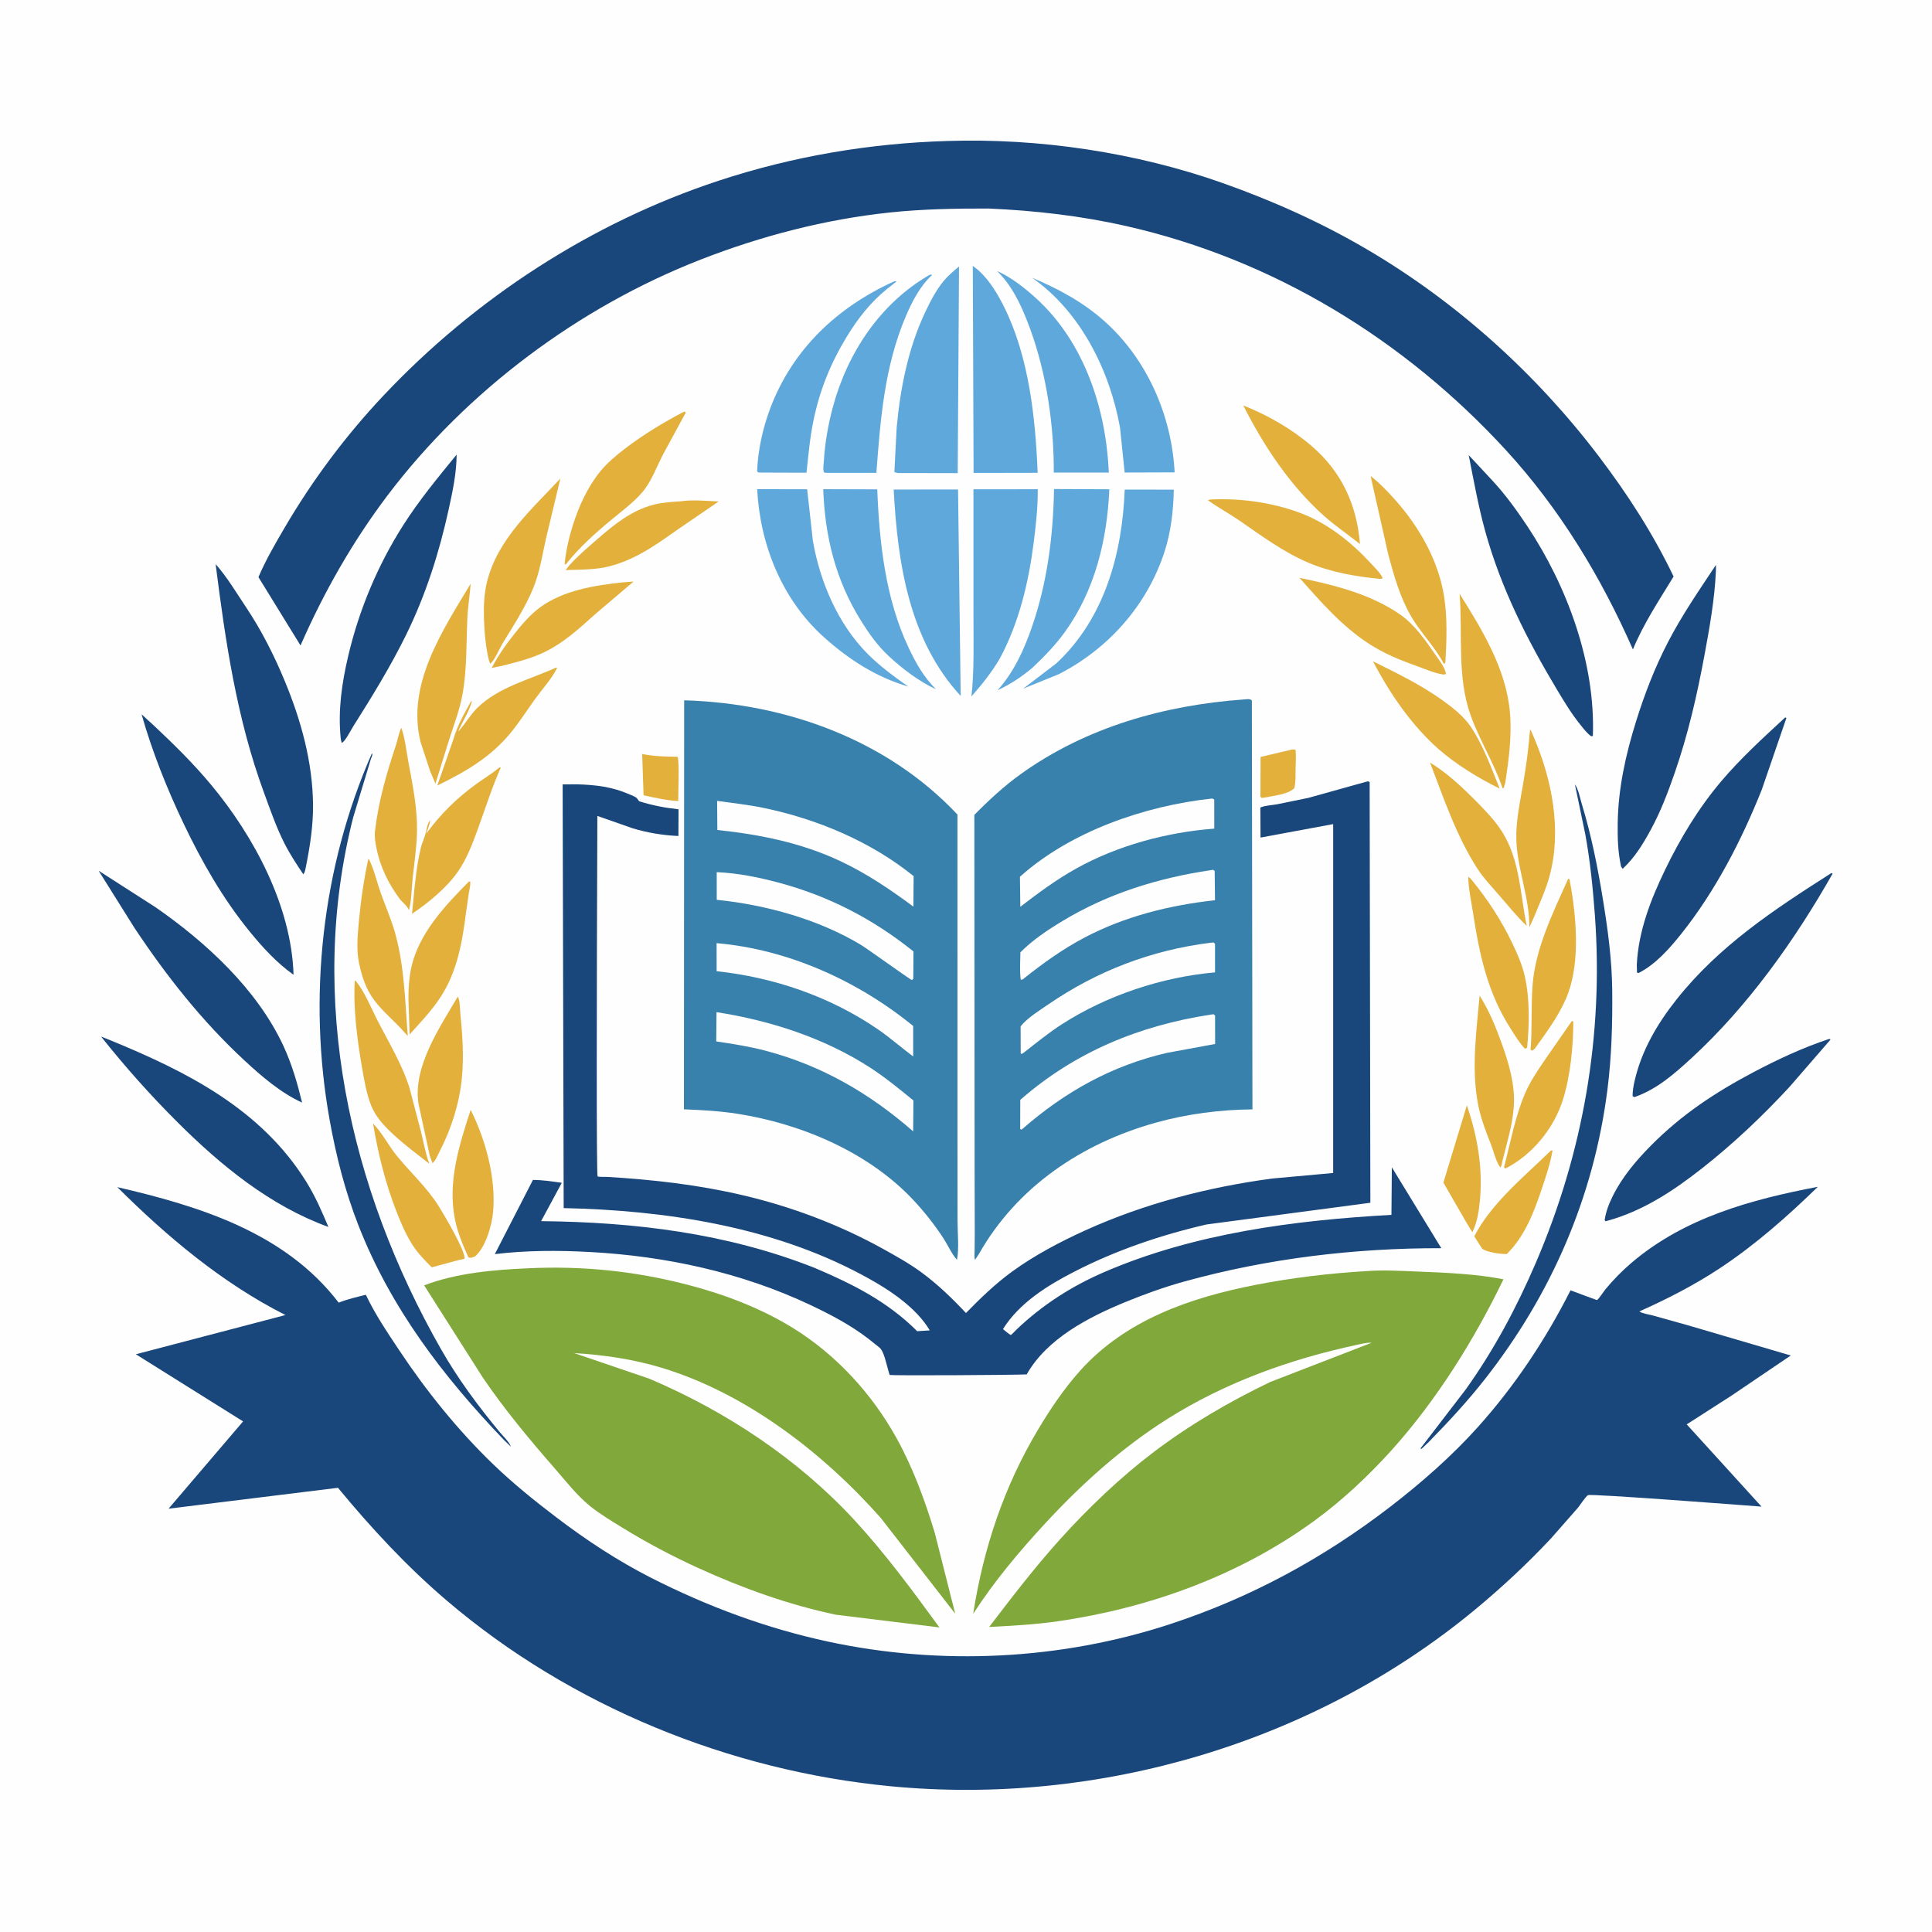 <svg version="1.1" xmlns="http://www.w3.org/2000/svg" style="display: block;" viewBox="0 0 2048 2048" width="1024" height="1024">
<path transform="translate(0,0)" fill="rgb(254,254,254)" d="M -0 -0 L 2048 0 L 2048 2048 L -0 2048 L -0 -0 z"/>
<path transform="translate(0,0)" fill="rgb(226,176,59)" d="M 1369.76 794.5 C 1371.14 794.36 1372 794.509 1373.35 794.765 C 1374.03 801.436 1373.46 808.568 1373.35 815.297 C 1373.24 821.949 1373.68 829.058 1372.01 835.5 C 1365.55 842.188 1349.01 843.678 1340.11 845.5 L 1337.49 845.839 L 1336.11 844.5 L 1336.27 802.384 L 1369.76 794.5 z"/>
<path transform="translate(0,0)" fill="rgb(226,176,59)" d="M 680.727 799.299 C 693.215 801.714 705.571 802.157 718.247 802.199 C 720.296 806.219 718.913 841.78 718.931 849.13 C 706.476 848.478 694.354 845.7 682.222 843.026 L 680.727 799.299 z"/>
<path transform="translate(0,0)" fill="rgb(226,176,59)" d="M 1554.94 1171.69 C 1565.98 1203.87 1571.9 1237.25 1568.87 1271.27 C 1567.77 1283.56 1566.12 1295.01 1560.78 1306.24 L 1554.17 1295.48 L 1530.07 1253.6 L 1554.94 1171.69 z"/>
<path transform="translate(0,0)" fill="rgb(226,176,59)" d="M 1644.19 1219.5 L 1645.74 1219.69 C 1643.37 1233.25 1638.95 1246.48 1634.59 1259.51 C 1626.16 1284.69 1616.56 1310.34 1597.24 1329.31 C 1590.76 1329.47 1575.54 1327.47 1571.01 1323.5 L 1562.8 1310.56 C 1580.87 1275.28 1616.18 1246.89 1644.19 1219.5 z"/>
<path transform="translate(0,0)" fill="rgb(226,176,59)" d="M 1666.12 1082.5 L 1667.76 1082.69 C 1667.73 1109.23 1664.71 1140.75 1656.66 1166.04 C 1647.02 1196.35 1624.55 1223.82 1596.22 1238.5 L 1594.87 1238.3 L 1594.37 1237.25 C 1601.02 1211.53 1606.07 1183.81 1616.48 1159.36 C 1622.02 1146.37 1630.12 1134.59 1638.02 1122.97 L 1666.12 1082.5 z"/>
<path transform="translate(0,0)" fill="rgb(226,176,59)" d="M 1568.47 1055.41 L 1570.06 1058 C 1579.27 1073.16 1585.94 1089.52 1591.91 1106.17 C 1599.54 1127.42 1606.29 1150.3 1604.69 1173.11 C 1603.3 1192.89 1597.16 1212.35 1592.41 1231.5 C 1592.17 1233.84 1591.68 1235.38 1590.67 1237.5 L 1589.6 1236.41 C 1585.5 1230.34 1583.14 1219.8 1580.39 1212.87 C 1575.13 1199.64 1569.83 1185.84 1567.05 1171.82 C 1559.41 1133.45 1565.02 1093.93 1568.47 1055.41 z"/>
<path transform="translate(0,0)" fill="rgb(226,176,59)" d="M 498.908 1176.47 C 514.803 1208.11 525.901 1248.91 522.724 1284.5 C 521.442 1298.85 514.851 1322.23 503.5 1331.88 C 500.675 1332.83 499.378 1333.81 496.5 1332.84 C 490.706 1319.8 485.05 1306.57 482.252 1292.5 C 474.317 1252.6 486.771 1214.04 498.908 1176.47 z"/>
<path transform="translate(0,0)" fill="rgb(226,176,59)" d="M 659.333 617.387 L 671.603 616.495 L 631.808 650.279 C 613.323 666.803 596.093 683.016 573.072 693.138 C 560.147 698.822 546.336 702.188 532.703 705.674 L 521.201 708.051 C 527.976 695.036 536.553 682.844 545.693 671.391 C 553.474 661.641 562.329 651.282 572.439 643.868 C 596.989 625.864 629.826 620.604 659.333 617.387 z"/>
<path transform="translate(0,0)" fill="rgb(226,176,59)" d="M 721.491 531.412 C 734.049 529.464 749.103 531.066 761.846 531.565 L 719.287 560.682 C 694.283 578.38 670.486 595.587 639.801 601.697 C 626.512 603.927 612.982 603.958 599.548 604.278 L 603.36 599.5 C 612.252 589.48 622.727 580.617 632.815 571.833 C 650.801 556.172 669.585 540.847 693.192 534.926 C 702.403 532.616 712.049 532.054 721.491 531.412 z"/>
<path transform="translate(0,0)" fill="rgb(226,176,59)" d="M 1662.34 931.5 L 1663.73 932.047 L 1665.5 941.851 C 1671.5 977.719 1674.83 1024.67 1660.04 1058.59 C 1651.68 1077.77 1638.96 1094.84 1626.85 1111.76 L 1624 1113.85 L 1622.46 1112.58 C 1624.33 1089.74 1622.86 1066.99 1624.59 1044.29 C 1627.59 1005.01 1646.51 967.056 1662.34 931.5 z"/>
<path transform="translate(0,0)" fill="rgb(226,176,59)" d="M 497.02 934.5 L 498.464 934.555 L 498.553 935.349 C 498.713 938.866 497.587 942.96 497.022 946.445 L 494.027 967.219 C 490.047 998.742 484.549 1030.48 466.636 1057.5 C 457.287 1071.6 445.545 1084.04 434.213 1096.54 L 432.989 1059.73 C 432.889 1045.94 433.895 1031.25 437.961 1018 C 448.056 985.098 473.353 958.476 497.02 934.5 z"/>
<path transform="translate(0,0)" fill="rgb(226,176,59)" d="M 1556.4 929.5 C 1557.87 930.301 1558.96 931.382 1560.01 932.67 C 1577.02 953.583 1591.33 975.2 1602.95 999.528 C 1608.41 1010.96 1613.56 1022.55 1616.35 1034.97 C 1621.76 1058.99 1621.15 1086.07 1618.83 1110.5 C 1617.68 1111.47 1618.41 1111 1616.5 1111.66 C 1610.55 1105.48 1605.85 1097.5 1601.24 1090.27 C 1576.8 1052 1568.42 1012.43 1561.58 968.252 C 1559.62 955.605 1556.66 942.293 1556.4 929.5 z"/>
<path transform="translate(0,0)" fill="rgb(226,176,59)" d="M 589.917 707.5 L 590.542 708.078 C 584.884 719.534 574.592 730.748 567.028 741.234 C 558.386 753.213 550.444 765.804 541.023 777.193 C 519.668 803.009 493.29 818.179 463.572 832.684 L 474.373 801.714 L 480.641 783.56 C 484.638 769.714 492.242 756.039 499.285 743.5 L 500.242 743.5 C 497.24 754.334 490.041 765.155 485.537 775.589 C 492.87 767.975 497.981 758.341 505.702 750.653 C 528.133 728.318 561.89 720.292 589.917 707.5 z"/>
<path transform="translate(0,0)" fill="rgb(226,176,59)" d="M 1455.49 701.037 C 1480.98 713.745 1505.64 725.574 1528.94 742.218 C 1539.92 750.063 1551.53 759.169 1559.14 770.486 C 1572.08 789.725 1581.06 814.398 1589.72 835.966 C 1567.44 824.927 1543.74 810.591 1524.98 794.106 C 1496.45 769.041 1472.89 734.73 1455.49 701.037 z"/>
<path transform="translate(0,0)" fill="rgb(226,176,59)" d="M 485.247 1056.5 C 487.482 1059.32 487.503 1068.92 487.853 1072.62 C 490.121 1096.63 491.937 1118.74 489.589 1142.84 C 486.97 1169.73 478.369 1196.69 465.995 1220.63 C 464.082 1224.33 461.722 1230.34 458.5 1233 L 455.617 1225.25 L 443.636 1170 C 437.46 1130.82 466.349 1088.76 485.247 1056.5 z"/>
<path transform="translate(0,0)" fill="rgb(226,176,59)" d="M 395.448 1190.97 C 405.32 1201.1 411.862 1214.4 420.792 1225.37 C 435.474 1243.41 452.351 1258.48 464.914 1278.37 C 470.414 1287.08 494.027 1327.04 492.35 1334.39 L 486.576 1335.61 L 457.637 1343.42 C 450.42 1336.13 443.349 1328.98 437.707 1320.35 C 430.324 1309.05 424.96 1296.27 420.066 1283.73 C 408.499 1254.08 400.663 1222.33 395.448 1190.97 z"/>
<path transform="translate(0,0)" fill="rgb(226,176,59)" d="M 1621.93 773.065 C 1623.52 775.515 1624.58 778.316 1625.72 780.997 C 1645.26 826.724 1655.77 879.907 1642.57 928.744 C 1638.66 943.193 1632.08 957.347 1626.49 971.246 L 1621.21 982.995 C 1621.45 952.007 1608.77 922.366 1607.42 891.725 C 1606.53 871.653 1611.14 851.169 1614.48 831.5 C 1617.79 812.03 1620.49 792.761 1621.93 773.065 z"/>
<path transform="translate(0,0)" fill="rgb(226,176,59)" d="M 1377.47 612.539 C 1413.93 620.046 1452.51 629.571 1483.62 650.995 C 1499.35 661.825 1510.76 678.347 1521.47 693.86 C 1525.79 700.113 1531.45 706.862 1532.83 714.5 C 1531.69 714.812 1530.71 715.14 1529.5 714.949 C 1520.15 713.468 1509.44 708.742 1500.5 705.55 C 1483.14 699.357 1466.64 692.455 1451.12 682.409 C 1422.67 663.994 1399.8 637.675 1377.47 612.539 z"/>
<path transform="translate(0,0)" fill="rgb(226,176,59)" d="M 1515.89 808.399 L 1520.5 811.242 C 1536.59 821.85 1551.5 835.889 1565.04 849.613 C 1574.8 859.502 1585.09 870.2 1592.47 881.99 C 1611.33 912.123 1611.43 947.747 1618.36 981.473 C 1607.65 971.142 1598.1 959.374 1588.38 948.108 C 1580.79 939.302 1572.57 930.795 1566.24 921.005 C 1544 886.608 1530.49 846.428 1515.89 808.399 z"/>
<path transform="translate(0,0)" fill="rgb(226,176,59)" d="M 390.437 910.5 L 391.144 910.902 C 396.597 921.716 399.52 935.141 403.589 946.584 C 408.754 961.111 415.021 975.105 419.111 990.011 C 428.745 1025.12 429.457 1062.16 432.246 1098.26 L 427.895 1093.39 C 417.846 1082.01 405.775 1072.41 396.632 1060.16 C 387.923 1048.48 383.589 1035.18 380.622 1021.1 C 377.588 1006.71 379.107 991.41 380.424 976.888 C 382.416 954.925 385.726 932.069 390.437 910.5 z"/>
<path transform="translate(0,0)" fill="rgb(226,176,59)" d="M 425.445 771.5 C 429.437 782.855 430.739 796.128 432.951 808 C 437.465 832.228 442.441 856.406 442.042 881.173 C 441.771 898.004 439.047 915.322 437.331 932.094 C 436.238 942.777 436.313 954.459 433.5 964.834 C 431.712 960.573 428.041 957.527 424.824 954.3 C 412.315 938.033 402.846 918.859 398.996 898.627 C 397.867 892.695 396.803 887.078 397.509 881.015 C 401.231 849.06 409.828 819.745 419.897 789.27 C 421.698 783.82 422.798 776.429 425.445 771.5 z"/>
<path transform="translate(0,0)" fill="rgb(226,176,59)" d="M 1317.97 429.807 C 1344.05 440.124 1369.25 454.614 1390.54 472.931 C 1422.34 500.285 1438.38 535.454 1441.62 576.721 C 1429.38 566.888 1416.12 557.972 1404.36 547.611 C 1368.17 515.714 1339.58 472.775 1317.97 429.807 z"/>
<path transform="translate(0,0)" fill="rgb(226,176,59)" d="M 529.448 813.5 L 530.831 813.688 C 521.289 835.159 514.288 857.656 506.216 879.688 C 500.752 894.599 494.823 910.371 485.74 923.5 C 473.659 940.964 454.359 956.851 436.735 968.668 L 438.289 952.946 C 439.898 934.987 441.842 917.082 445.913 899.497 C 447.396 893.091 450.551 887.112 451.8 880.718 C 452.568 876.784 453.428 872.67 455.905 869.402 C 455.859 873.801 453.086 879.495 451.771 883.789 C 467.267 862.679 483.788 846.413 504.942 831.029 C 512.715 825.376 520.981 820.412 528.439 814.336 L 529.448 813.5 z"/>
<path transform="translate(0,0)" fill="rgb(226,176,59)" d="M 1547.23 629.427 C 1571.27 667.719 1596.72 709.315 1600.63 755.519 C 1602.73 780.32 1599.37 805.068 1595.71 829.542 L 1593.91 835.5 L 1592.78 835.5 C 1583.78 808.832 1568.44 784.773 1558.98 758.392 C 1544.19 717.118 1550.65 672.325 1547.23 629.427 z"/>
<path transform="translate(0,0)" fill="rgb(226,176,59)" d="M 376.12 1039.5 L 377.16 1039.88 C 386.673 1051.46 393.067 1067.86 399.93 1081.29 C 411.85 1104.61 426.7 1128.9 434.299 1153.99 L 446.568 1200.88 C 449.059 1211.49 451.083 1222.23 454.67 1232.55 L 455.045 1233.61 C 438.322 1220.36 420.026 1207.22 405.765 1191.28 C 400.889 1185.83 396.283 1178.93 393.539 1172.12 C 388.431 1159.47 385.947 1144.43 383.64 1131 C 378.637 1101.87 374.288 1069.1 376.12 1039.5 z"/>
<path transform="translate(0,0)" fill="rgb(226,176,59)" d="M 1282.82 529.5 C 1314.48 527.91 1348.15 532.521 1377.88 543.582 C 1407.36 554.55 1432.58 574.779 1453.71 597.738 C 1457.74 602.114 1463.31 607.507 1465.79 612.956 L 1463.5 613.688 C 1437.52 611.277 1410.21 606.541 1386.16 596.16 C 1359.92 584.838 1337.25 567.956 1313.91 551.849 C 1303.05 544.351 1290.92 537.903 1280.4 530.172 L 1282.82 529.5 z"/>
<path transform="translate(0,0)" fill="rgb(226,176,59)" d="M 724.835 436.5 L 726.18 436.44 L 726.885 437.5 L 703.487 480.5 C 696.323 493.936 690.329 511.264 680.201 522.62 C 670.538 533.453 658.638 542.236 647.5 551.457 C 631.051 565.075 614.26 580.196 600.907 596.912 L 599.649 598.5 L 598.563 597.672 C 599.838 584.443 603.013 570.113 607.007 557.467 C 613.434 537.114 622.352 517.159 635.781 500.357 C 643.267 490.991 652.824 483.036 662.288 475.764 C 681.573 460.945 703.312 447.802 724.835 436.5 z"/>
<path transform="translate(0,0)" fill="rgb(226,176,59)" d="M 498.922 618.694 C 498.074 630.978 495.953 643.126 495.405 655.5 C 494.215 682.354 495.035 709.696 490.227 736.251 C 487.251 752.685 481.269 767.94 476.217 783.758 L 461.581 830.711 L 455.81 817.056 L 445.892 786.802 C 430.574 725.72 468.953 668.772 498.922 618.694 z"/>
<path transform="translate(0,0)" fill="rgb(226,176,59)" d="M 593.994 507.304 L 578.878 570.42 C 574.899 588 572.311 605.896 565.534 622.712 C 557.089 643.667 544.299 663.059 532.583 682.317 C 529.499 687.385 524.134 700.406 519.714 703.5 L 518.412 700.5 C 514.987 687.055 513.5 670.577 513.042 656.726 C 512.595 643.198 513.063 629.37 516.397 616.187 C 527.744 571.326 563.722 539.788 593.994 507.304 z"/>
<path transform="translate(0,0)" fill="rgb(226,176,59)" d="M 1452.9 504.669 C 1462.31 511.847 1471.17 521.158 1479.03 529.99 C 1504.26 558.344 1524.55 593.695 1530.69 631.613 C 1534.45 654.802 1533.49 679.12 1532.13 702.5 C 1531.42 703.282 1531.9 702.834 1530.55 703.674 C 1520.91 685.252 1505.87 670.794 1495.61 652.957 C 1483.93 632.639 1477.63 610.205 1471.61 587.736 L 1452.9 504.669 z"/>
<path transform="translate(0,0)" fill="rgb(95,168,220)" d="M 947.271 298.5 C 949.447 298.018 948.469 297.916 950.221 298.5 L 940.601 306.02 C 922.731 320.431 909.41 337.576 897.503 357.098 C 880.641 384.744 869.044 413.338 862.446 445.094 C 858.598 463.614 856.915 482.325 854.932 501.103 L 806.5 500.956 L 803.608 500.755 L 802.559 499.5 C 803.488 476.973 808.53 454.045 816.458 432.953 C 839.96 370.426 887.294 325.856 947.271 298.5 z"/>
<path transform="translate(0,0)" fill="rgb(95,168,220)" d="M 1094.08 294.448 C 1121.91 306.097 1148.46 320.483 1171.03 340.707 C 1216.16 381.152 1242.04 440.63 1245.17 500.731 L 1192.18 500.904 L 1187.26 453.223 C 1176.37 392.693 1145.4 330.346 1094.08 294.448 z"/>
<path transform="translate(0,0)" fill="rgb(95,168,220)" d="M 802.632 518.545 L 855.627 518.623 L 861.682 573.342 C 869.3 616.944 888.254 661.494 919.76 693.177 C 932.706 706.195 947.823 717.271 962.802 727.794 C 928.566 717.729 899.706 699.046 873.316 675.371 C 828.874 635.5 805.674 577.312 802.632 518.545 z"/>
<path transform="translate(0,0)" fill="rgb(95,168,220)" d="M 1192.24 518.98 L 1244.28 519.041 C 1243.85 541.216 1241.34 563.426 1234.52 584.605 C 1216.3 641.183 1175.03 687.789 1122.29 714.683 L 1084.71 729.943 L 1119.66 703.272 C 1170.83 655.809 1189.68 586.724 1192.24 518.98 z"/>
<path transform="translate(0,0)" fill="rgb(95,168,220)" d="M 985.165 291.5 C 987.377 291.004 986.411 290.868 988.09 291.5 C 975.174 303.319 966.634 320.051 959.892 336.003 C 937.558 388.845 933.224 444.739 929.006 501.231 L 876.5 501.22 L 873.604 500.946 C 872.052 497.96 873.098 492.336 873.299 488.953 C 874.444 469.754 877.74 450.788 882.684 432.219 C 898.061 374.467 932.868 321.671 985.165 291.5 z"/>
<path transform="translate(0,0)" fill="rgb(95,168,220)" d="M 1056.84 287.219 C 1071.93 293.957 1086.21 305.184 1098.38 316.266 C 1149.51 362.825 1172.53 433.554 1175.41 500.995 L 1117.04 500.985 L 1117.02 492.612 C 1116.32 441.496 1107.46 387.136 1088.55 339.562 C 1080.81 320.099 1071.97 302.017 1056.84 287.219 z"/>
<path transform="translate(0,0)" fill="rgb(95,168,220)" d="M 872.659 518.556 L 929.931 518.73 C 932.152 575.476 938.634 634.777 963.226 686.695 C 971.195 703.52 979.051 717.439 992.16 730.726 C 973.454 721.729 957.202 709.492 942.046 695.421 C 930.174 684.399 921.084 671.504 912.548 657.816 C 885.854 615.011 874.426 568.716 872.659 518.556 z"/>
<path transform="translate(0,0)" fill="rgb(95,168,220)" d="M 1117.3 518.388 L 1175.95 518.654 C 1173.56 572.349 1160.81 625.464 1128.95 669.75 C 1118.81 683.852 1107.08 695.867 1094.53 707.772 C 1082.72 717.703 1071.3 725.19 1057.37 731.768 C 1074.68 712.585 1085.44 688.999 1093.82 664.805 C 1110.17 617.583 1116.43 568.204 1117.3 518.388 z"/>
<path transform="translate(0,0)" fill="rgb(95,168,220)" d="M 947.342 518.919 L 1015.58 518.889 L 1018.37 737.734 C 963.534 678.375 951.449 596.446 947.342 518.919 z"/>
<path transform="translate(0,0)" fill="rgb(95,168,220)" d="M 1031.89 518.685 L 1100.06 518.611 C 1100.24 537.033 1098.2 555.783 1095.9 574.024 C 1090.54 616.728 1080.49 659.363 1060.13 697.545 C 1051.42 712.526 1041.16 725.29 1029.76 738.261 C 1032.86 710.389 1031.85 681.143 1031.93 653.1 L 1031.89 518.685 z"/>
<path transform="translate(0,0)" fill="rgb(95,168,220)" d="M 1031.04 281.911 C 1033.7 283.537 1036.01 285.436 1038.28 287.553 C 1049.54 298.042 1057.97 312.321 1064.73 326.017 C 1090.81 378.919 1097.62 443.044 1099.96 501.202 L 1032.04 501.325 L 1031.23 283.778 L 1031.04 281.911 z"/>
<path transform="translate(0,0)" fill="rgb(95,168,220)" d="M 1016.61 282.489 L 1015.22 501.55 L 951.5 501.429 L 948.075 500.5 L 950.492 453.481 C 954.35 411.237 962.841 368.466 981.178 330 C 986.572 318.684 992.54 307.185 1000.61 297.51 C 1005.34 291.845 1010.95 287.19 1016.61 282.489 z"/>
<path transform="translate(0,0)" fill="rgb(25,71,123)" d="M 1669.47 831.5 C 1673.17 836.386 1675.02 846.531 1676.82 852.421 C 1686.93 885.472 1693.66 919.533 1699.2 953.613 C 1704.38 985.501 1708.71 1017.33 1709.02 1049.69 C 1709.37 1084.91 1708.39 1120.02 1703.95 1155 C 1689.55 1268.5 1644.64 1371.99 1574.12 1461.88 C 1555.59 1485.49 1535.46 1507.19 1514.49 1528.6 L 1506.86 1535.85 L 1505.65 1535.5 L 1553.58 1473.09 C 1583.75 1430.89 1607.68 1386 1628.12 1338.43 C 1678.34 1221.51 1699.95 1097.07 1690.64 970.141 C 1688.55 941.68 1685.66 912.895 1680.56 884.812 L 1669.47 831.5 z"/>
<path transform="translate(0,0)" fill="rgb(25,71,123)" d="M 394.276 798.5 C 395.383 799.928 393.73 802.802 393.149 804.558 L 374.422 866.384 C 325.325 1058.92 370.478 1259.88 467.477 1430.18 C 485.385 1461.62 506.785 1490.41 529.829 1518.23 C 533.394 1522.53 539.822 1528.44 541.521 1533.5 L 534.581 1526.81 C 469.764 1459.24 414.004 1386.33 379.723 1298.36 C 365.713 1262.41 356.307 1225.39 349.477 1187.48 C 326.105 1057.74 341.091 919.249 394.276 798.5 z"/>
<path transform="translate(0,0)" fill="rgb(25,71,123)" d="M 107.131 1098.79 L 116.761 1102.64 C 197.973 1135.9 276.777 1175.66 324.639 1252.68 C 334.13 1267.95 341.187 1284.1 348.113 1300.62 C 286.49 1278.3 234.176 1235.49 188.267 1189.71 C 159.347 1160.87 132.54 1130.79 107.131 1098.79 z"/>
<path transform="translate(0,0)" fill="rgb(25,71,123)" d="M 1938.4 1101.5 L 1939.94 1101.34 L 1940.32 1102.13 L 1897.01 1152.09 C 1868.3 1183.16 1837.42 1212.4 1804.14 1238.54 C 1773.46 1262.62 1741.43 1283.82 1703.5 1294.18 L 1702.04 1294.56 L 1700.97 1293.5 C 1702.29 1284.42 1705.48 1276.2 1709.53 1268 C 1719.56 1247.69 1734.21 1230.39 1750.03 1214.39 C 1782.44 1181.62 1817.98 1158.14 1858.65 1136.62 C 1884.13 1123.13 1911.02 1110.6 1938.4 1101.5 z"/>
<path transform="translate(0,0)" fill="rgb(25,71,123)" d="M 150.087 757.201 L 163.193 769.185 C 184.506 789.22 205.098 809.457 223.834 831.976 C 269.398 886.739 308.941 960.697 311.18 1033.29 C 293.541 1020.9 278.37 1004.27 264.814 987.652 C 236.346 952.764 214.037 913.718 194.69 873.174 C 177.017 836.141 161.287 796.74 150.087 757.201 z"/>
<path transform="translate(0,0)" fill="rgb(25,71,123)" d="M 104.556 923.009 L 164.5 961.476 C 218.286 998.685 272.485 1048.57 300.398 1108.63 C 309.364 1127.92 315.214 1148.16 320.22 1168.79 C 297.575 1158.48 277.071 1140.77 258.949 1123.96 C 213.959 1082.23 176.312 1034.45 142.426 983.445 L 104.556 923.009 z"/>
<path transform="translate(0,0)" fill="rgb(25,71,123)" d="M 1892.4 760.5 L 1893.69 761.047 L 1867.53 837.154 C 1846.19 890.614 1818.51 944.288 1782.54 989.5 C 1769.96 1005.3 1755.11 1022.24 1736.88 1031.5 L 1735.28 1030.89 L 1735.07 1022.73 C 1736.79 987.109 1749.72 953.797 1765.05 922.059 C 1781.16 888.694 1800.5 856.628 1824.47 828.282 C 1845.21 803.771 1868.85 782.238 1892.4 760.5 z"/>
<path transform="translate(0,0)" fill="rgb(25,71,123)" d="M 1556.89 482.441 L 1582.12 509.569 C 1595.93 524.47 1607.86 540.992 1619.09 557.891 C 1661.34 621.476 1691.37 703.007 1688.5 780.174 L 1686.72 780.464 C 1682.3 777.348 1679 772.858 1675.6 768.688 C 1666.18 757.115 1658.55 744.522 1650.89 731.752 C 1618.83 678.332 1590.99 623.209 1574.32 562.839 C 1567.01 536.355 1562.21 509.36 1556.89 482.441 z"/>
<path transform="translate(0,0)" fill="rgb(25,71,123)" d="M 484.051 481.899 C 484.023 500.98 479.761 521.143 475.678 539.732 C 465.533 585.921 451.372 630.524 430.46 673.041 C 413.893 706.724 394.458 738.264 374.459 769.945 C 372.148 773.605 365.71 786.332 362.29 787.5 C 361.635 785.595 361.282 783.904 361.088 781.899 C 358.257 752.766 362.35 724.343 368.964 696 C 380.462 646.722 400.48 598.883 427.755 556.223 C 444.614 529.852 464.304 506.077 484.051 481.899 z"/>
<path transform="translate(0,0)" fill="rgb(25,71,123)" d="M 1941.32 925.5 L 1942.67 926.047 C 1902.72 996.466 1852.9 1066.65 1793.09 1121.6 C 1774.77 1138.43 1756.36 1154.71 1732.5 1163 L 1730.61 1161.89 C 1730.66 1156.51 1731.44 1151.65 1732.61 1146.42 C 1739.89 1113.94 1756.7 1085.28 1777.24 1059.41 C 1822.34 1002.58 1880.82 964.006 1941.32 925.5 z"/>
<path transform="translate(0,0)" fill="rgb(25,71,123)" d="M 1819 598.817 L 1818.91 605.518 C 1817.64 635.134 1812.12 665.884 1806.72 695 C 1798.82 737.549 1789.3 778.953 1775.07 819.859 C 1767.91 840.461 1760.27 860.501 1749.82 879.701 C 1741.63 894.734 1732.73 909.347 1720.03 921.023 L 1718.5 918.7 L 1718.14 917.3 C 1715.02 902.622 1714.64 887.823 1714.84 872.88 C 1715.33 835.612 1723.33 799.765 1734.41 764.328 C 1743.41 735.501 1754.25 707.449 1768.17 680.605 C 1782.95 652.078 1801.22 625.528 1819 598.817 z"/>
<path transform="translate(0,0)" fill="rgb(25,71,123)" d="M 228.576 598.003 C 240.351 611.191 250.909 628.844 260.74 643.558 C 277.119 668.071 290.513 694.52 301.791 721.727 C 319.09 763.461 331.494 807.947 331.838 853.404 C 332.003 875.151 328.677 896.647 324.45 917.919 C 323.802 920.814 323.502 924.504 321.5 926.782 C 314.353 916.093 307.323 905.494 301.504 893.992 C 292.737 876.661 286.561 858.548 279.866 840.365 C 251.04 762.084 239.015 680.32 228.576 598.003 z"/>
<path transform="translate(0,0)" fill="rgb(25,71,123)" d="M 1448.9 828.5 C 1450.95 828.189 1449.96 828.045 1451.88 829 L 1452.64 1274.98 L 1279 1297.98 C 1230.76 1309.1 1183.14 1325.27 1139.08 1347.89 C 1110.43 1362.59 1080.63 1381.05 1063.19 1408.9 C 1064.05 1409.63 1070.49 1415.01 1071.47 1415.11 C 1072.13 1415.17 1075.98 1410.89 1077.44 1409.5 C 1104.98 1383.19 1136.15 1363.26 1171.15 1348.2 C 1266.25 1307.28 1372.36 1293.51 1474.99 1287.8 L 1475.42 1237.39 L 1527.84 1323.14 C 1436 1322.97 1343.99 1333.94 1255.43 1358.46 C 1234.04 1364.39 1213.12 1371.92 1192.6 1380.36 C 1153.64 1396.39 1109.81 1419.06 1088.34 1456.91 C 1074.75 1457.6 944.462 1458.4 943.046 1457.45 C 942.926 1457.36 941.625 1452.66 941.474 1452.17 C 939.599 1446.03 937.026 1432.09 932.088 1428.34 L 921.66 1420.01 C 902.729 1405.19 880.963 1393.7 859.285 1383.45 C 786.147 1348.88 705.888 1331.53 625.37 1327.18 C 591.862 1325.37 557.876 1325.38 524.539 1329.42 L 564.932 1250.77 C 575.309 1250.82 585.267 1252.36 595.522 1253.82 L 573.596 1294.46 C 673.023 1295.49 770.245 1307.18 863.361 1343.93 C 903.879 1361.14 940.827 1379.66 972.243 1411.11 L 985.597 1410.27 C 981.863 1403.97 977.145 1397.98 972.077 1392.69 C 955.121 1375.01 934.077 1362.22 912.627 1350.78 C 817.339 1299.95 704.379 1282.88 597.523 1280.64 L 596.423 831.51 L 611.792 831.408 C 631.585 831.993 649.177 834.051 667.457 842.162 C 669.779 843.192 673.869 844.471 675.434 846.513 L 677.5 849.382 C 691.859 853.773 704.383 856.274 719.298 857.89 L 719.166 886.182 C 702.73 885.521 686.246 882.741 670.5 877.988 L 633.229 864.922 C 632.476 1058.14 632.196 1245.48 633.483 1246.99 C 634.153 1247.77 641.026 1247.4 643.56 1247.56 C 692.588 1250.5 739.971 1255.84 787.886 1267.11 C 838.857 1279.1 889.259 1298.01 935.137 1323.35 C 949.183 1331.1 963.742 1339.19 976.66 1348.69 C 993.977 1361.42 1009.3 1376.18 1023.96 1391.85 C 1039.17 1376.25 1055.36 1360.65 1073 1347.84 C 1096.82 1330.56 1123.96 1316.24 1150.68 1304.14 C 1213.27 1275.81 1280.49 1258.42 1348.5 1249.3 L 1413.21 1243.42 L 1413.23 873.585 L 1336.21 887.875 L 1336.04 856.011 C 1341.2 853.779 1348.2 853.573 1353.79 852.575 L 1386.88 845.794 L 1448.9 828.5 z"/>
<path transform="translate(0,0)" fill="rgb(128,168,58)" d="M 559.918 1344.43 C 616.563 1341.74 671.192 1347.21 726.092 1361.18 C 765.838 1371.3 805.167 1385.95 840.196 1407.5 C 886.128 1435.77 924.226 1477.31 950.278 1524.31 C 967.813 1555.95 980.619 1590.74 991.009 1625.33 L 1012.55 1710.57 L 933.709 1609.15 C 872.496 1540 790.699 1476.94 701.517 1449.93 C 671.104 1440.72 640.248 1436.27 608.596 1434.32 L 688.25 1461.46 C 769.54 1496.02 845.822 1546.39 905.936 1611.59 C 938.524 1646.94 967.517 1686.33 995.822 1725.13 L 886.341 1711.72 C 836.088 1701.24 786.657 1683.35 740.005 1662.08 C 712.64 1649.6 685.86 1635.46 660.248 1619.69 C 648.614 1612.53 636.223 1605.18 625.588 1596.61 C 611.29 1585.08 598.881 1568.95 586.816 1555.14 C 560.301 1524.8 534.266 1493.33 511.589 1459.97 L 449.635 1362.55 C 483.688 1349.41 523.72 1345.99 559.918 1344.43 z"/>
<path transform="translate(0,0)" fill="rgb(128,168,58)" d="M 1448.59 1347.42 C 1466.5 1346.03 1485.09 1347.2 1503.06 1347.92 C 1533.07 1349.12 1564.22 1350.36 1593.72 1356.09 C 1562.91 1420.04 1522.93 1484.12 1475.38 1537 C 1450.65 1564.5 1422.57 1590.8 1392.61 1612.56 C 1313.16 1670.28 1218.1 1704.64 1121.33 1718.61 C 1097.19 1722.09 1072.88 1723.39 1048.55 1724.67 C 1072.7 1693.03 1097.19 1661.11 1123.87 1631.53 C 1153.66 1598.52 1187.43 1566.18 1222.9 1539.29 C 1261.35 1510.15 1303.03 1485.85 1346.47 1464.98 L 1453.89 1423.42 C 1449.06 1422.93 1442.81 1424.66 1438.06 1425.67 C 1367.81 1440.68 1298.7 1465.52 1237.74 1503.99 C 1189.32 1534.54 1146.89 1572.75 1108.11 1614.68 C 1080.28 1644.76 1053.9 1676.26 1031.6 1710.74 C 1042.59 1640.81 1064.22 1575.89 1100.59 1515.06 C 1113.51 1493.45 1127.7 1472.42 1144.46 1453.58 C 1192.69 1399.36 1261.47 1375.57 1330.91 1362.03 C 1370.18 1354.38 1408.68 1349.82 1448.59 1347.42 z"/>
<path transform="translate(0,0)" fill="rgb(56,129,173)" d="M 725.238 742.353 L 726.507 742.393 C 833.738 745.757 940.524 784.276 1014.94 863.466 L 1014.97 1205.68 L 1015.03 1294.61 C 1015.04 1307.32 1016.79 1323.14 1014.45 1335.5 C 1008.89 1329.33 1004.72 1319.75 1000.04 1312.59 C 991.005 1298.75 980.63 1285.54 969.418 1273.4 C 921.734 1221.76 849.775 1191.21 781.188 1180.57 C 762.5 1177.67 743.867 1176.69 725.001 1175.93 L 725.238 742.353 z"/>
<path transform="translate(0,0)" fill="rgb(254,254,254)" d="M 759.62 999.781 C 835.487 1006.34 909.336 1039.71 968.013 1087.59 L 968.007 1119.9 C 955.141 1110.31 943.223 1099.68 929.902 1090.62 C 879.141 1056.09 820.468 1036.14 759.66 1029.5 L 759.62 999.781 z"/>
<path transform="translate(0,0)" fill="rgb(254,254,254)" d="M 760.183 848.947 C 776.553 851.289 792.904 853.001 809.115 856.353 C 865.979 868.109 923.081 891.973 968.469 928.738 L 968.235 961.087 C 943.831 942.936 918.45 925.81 890.836 912.841 C 849.283 893.325 805.782 884.646 760.417 879.806 L 760.183 848.947 z"/>
<path transform="translate(0,0)" fill="rgb(254,254,254)" d="M 759.758 924.523 C 781.592 925.452 803.517 929.815 824.596 935.421 C 878.216 949.681 925.121 973.881 968.334 1008.6 L 968.124 1037.5 C 967.562 1037.94 967.146 1038.91 966.437 1038.82 C 965.185 1038.66 918.595 1005.19 912.834 1001.72 C 867.587 974.46 812.05 959.179 759.775 953.832 L 759.758 924.523 z"/>
<path transform="translate(0,0)" fill="rgb(254,254,254)" d="M 759.534 1072.92 C 816.499 1081.81 873.433 1100.11 922.178 1131.59 C 938.427 1142.09 953.285 1154.32 968.241 1166.54 L 967.993 1199.3 C 921.519 1158.81 871.339 1129.57 811.381 1113.77 C 794.336 1109.28 776.647 1106.55 759.238 1103.93 L 759.534 1072.92 z"/>
<path transform="translate(0,0)" fill="rgb(56,129,173)" d="M 1318.65 741.429 C 1321.85 741.292 1324.58 740.321 1327.03 742.5 L 1327.64 1175.99 C 1293.2 1176.32 1258.58 1180.76 1225.38 1190 C 1147.09 1211.81 1078.11 1257.82 1037.54 1329.54 L 1033.57 1335.5 C 1032.58 1332.41 1033.1 1328.37 1033.14 1325.11 L 1033.28 1307.44 L 1033.11 1237.29 L 1032.85 863.799 C 1048.09 848.326 1064.41 833.195 1082.07 820.53 C 1151.55 770.706 1234.27 747.511 1318.65 741.429 z"/>
<path transform="translate(0,0)" fill="rgb(254,254,254)" d="M 1283.59 922.384 C 1285.93 922.029 1285.48 921.653 1287.61 923.146 L 1287.96 954.242 C 1239.81 959.605 1192.72 971.183 1149.58 993.898 C 1126.58 1006.01 1105.81 1020.97 1085.5 1037.09 C 1083.88 1038.43 1084.34 1038.45 1082.02 1038.5 C 1080.79 1029.01 1081.51 1019.07 1081.66 1009.51 C 1094.76 996.36 1110.16 986.07 1125.99 976.5 C 1174.68 947.064 1227.61 930.705 1283.59 922.384 z"/>
<path transform="translate(0,0)" fill="rgb(254,254,254)" d="M 1282.61 999.412 L 1286.5 999.076 L 1287.97 1000.5 L 1287.99 1030.76 C 1231.56 1035.72 1173.31 1055.11 1125.66 1085.73 C 1111.66 1094.72 1098.61 1105.42 1085.51 1115.64 L 1083.01 1117.34 L 1081.99 1116.5 L 1081.89 1088 C 1088.82 1079.16 1101.81 1071.18 1111.07 1064.82 C 1162.97 1029.21 1220.25 1007.3 1282.61 999.412 z"/>
<path transform="translate(0,0)" fill="rgb(254,254,254)" d="M 1284.71 846.5 C 1286.29 846.804 1285.45 846.525 1287.15 847.5 L 1287.19 878.389 C 1237.09 882.142 1184.64 896.207 1140.65 920.776 C 1119.66 932.496 1100.59 946.607 1081.58 961.222 L 1081.18 929.373 C 1134.98 881.203 1213.76 854.089 1284.71 846.5 z"/>
<path transform="translate(0,0)" fill="rgb(254,254,254)" d="M 1283.58 1075.5 L 1286.5 1075.16 L 1288.03 1076.5 L 1288.09 1106.66 L 1236.9 1116.11 C 1178.41 1129.64 1129.06 1157.3 1084.03 1196.5 L 1082.67 1197.44 L 1081.43 1196.7 L 1081.54 1165.89 C 1139.63 1115.08 1207.79 1087.1 1283.58 1075.5 z"/>
<path transform="translate(0,0)" fill="rgb(25,71,123)" d="M 1004.1 149.461 C 1101.44 146.245 1204.19 161.558 1296 194.01 C 1348.76 212.659 1400.14 235.674 1448.47 264 C 1543.9 319.94 1628.37 396.072 1695.12 484.124 C 1725.51 524.213 1752.33 565.707 1774.08 611.121 C 1758.59 636.579 1742.4 660.698 1730.95 688.44 C 1697.19 611.548 1653.13 538.94 1596.14 476.93 C 1488.44 359.753 1349.81 275.02 1193.99 239.671 C 1145.82 228.742 1097.17 223.205 1047.88 221.043 C 1012.91 220.989 978.241 221.563 943.423 225.231 C 874.704 232.471 806.875 250.153 742.569 275.233 C 613.654 325.512 494.7 414.368 411.046 524.842 C 373.878 573.925 343.254 627.862 318.568 684.214 L 273.968 611.796 C 281.552 593.935 291.654 576.559 301.458 559.799 C 331.065 509.185 366.399 461.816 406.659 419.148 C 503.97 316.018 627.123 235.89 761.991 191.5 C 840.374 165.702 921.7 151.898 1004.1 149.461 z"/>
<path transform="translate(0,0)" fill="rgb(25,71,123)" d="M 124.368 1258.41 C 211.796 1278.68 302.155 1306.55 359.043 1380.88 C 368.223 1377.13 378.229 1374.93 387.819 1372.49 C 397.365 1392.82 410.543 1412.32 422.956 1431 C 451.822 1474.45 485.439 1516.26 523.082 1552.48 C 544.083 1572.69 566.722 1590.94 589.892 1608.56 C 621.594 1632.67 654.889 1654.61 690.442 1672.67 C 750.115 1702.96 812.557 1726.17 878.099 1740.23 C 997.487 1765.85 1124.51 1759.68 1240.57 1721.58 C 1325.8 1693.6 1403.11 1651.64 1474.04 1596.98 C 1506.85 1571.69 1539.03 1543.48 1566.71 1512.63 C 1605.89 1468.96 1638.37 1420.05 1664.83 1367.8 C 1667.86 1368.91 1692.63 1378.22 1692.79 1378.14 C 1694.67 1377.27 1700.24 1368.6 1701.96 1366.53 C 1710.17 1356.63 1719.78 1346.85 1729.58 1338.51 C 1785.66 1290.81 1856.32 1271.48 1927 1258.07 C 1894.73 1289.46 1861.15 1319.15 1823.53 1344.1 C 1796.38 1362.1 1767.46 1376.93 1737.74 1390.18 C 1741.18 1392.51 1747.71 1393.27 1751.79 1394.38 L 1789.36 1404.89 L 1898.29 1436.88 L 1835.54 1479.37 L 1788 1509.89 L 1867.29 1597.08 C 1852.32 1595.92 1686.85 1583.23 1683.34 1584.92 C 1681.15 1585.97 1674.83 1595.64 1672.91 1598.01 L 1644.26 1630.64 C 1619 1657.64 1591.48 1683.23 1562.98 1706.78 C 1392.28 1847.83 1164.54 1914.47 944.699 1893.56 C 773.479 1877.27 605.133 1808.74 473.799 1696.86 C 431.343 1660.69 393.703 1620.04 358.254 1577.12 L 178.678 1599.28 L 257.683 1506.75 L 144.01 1435.58 L 302.589 1394.01 C 235.91 1360.35 176.986 1310.9 124.368 1258.41 z"/>
</svg>